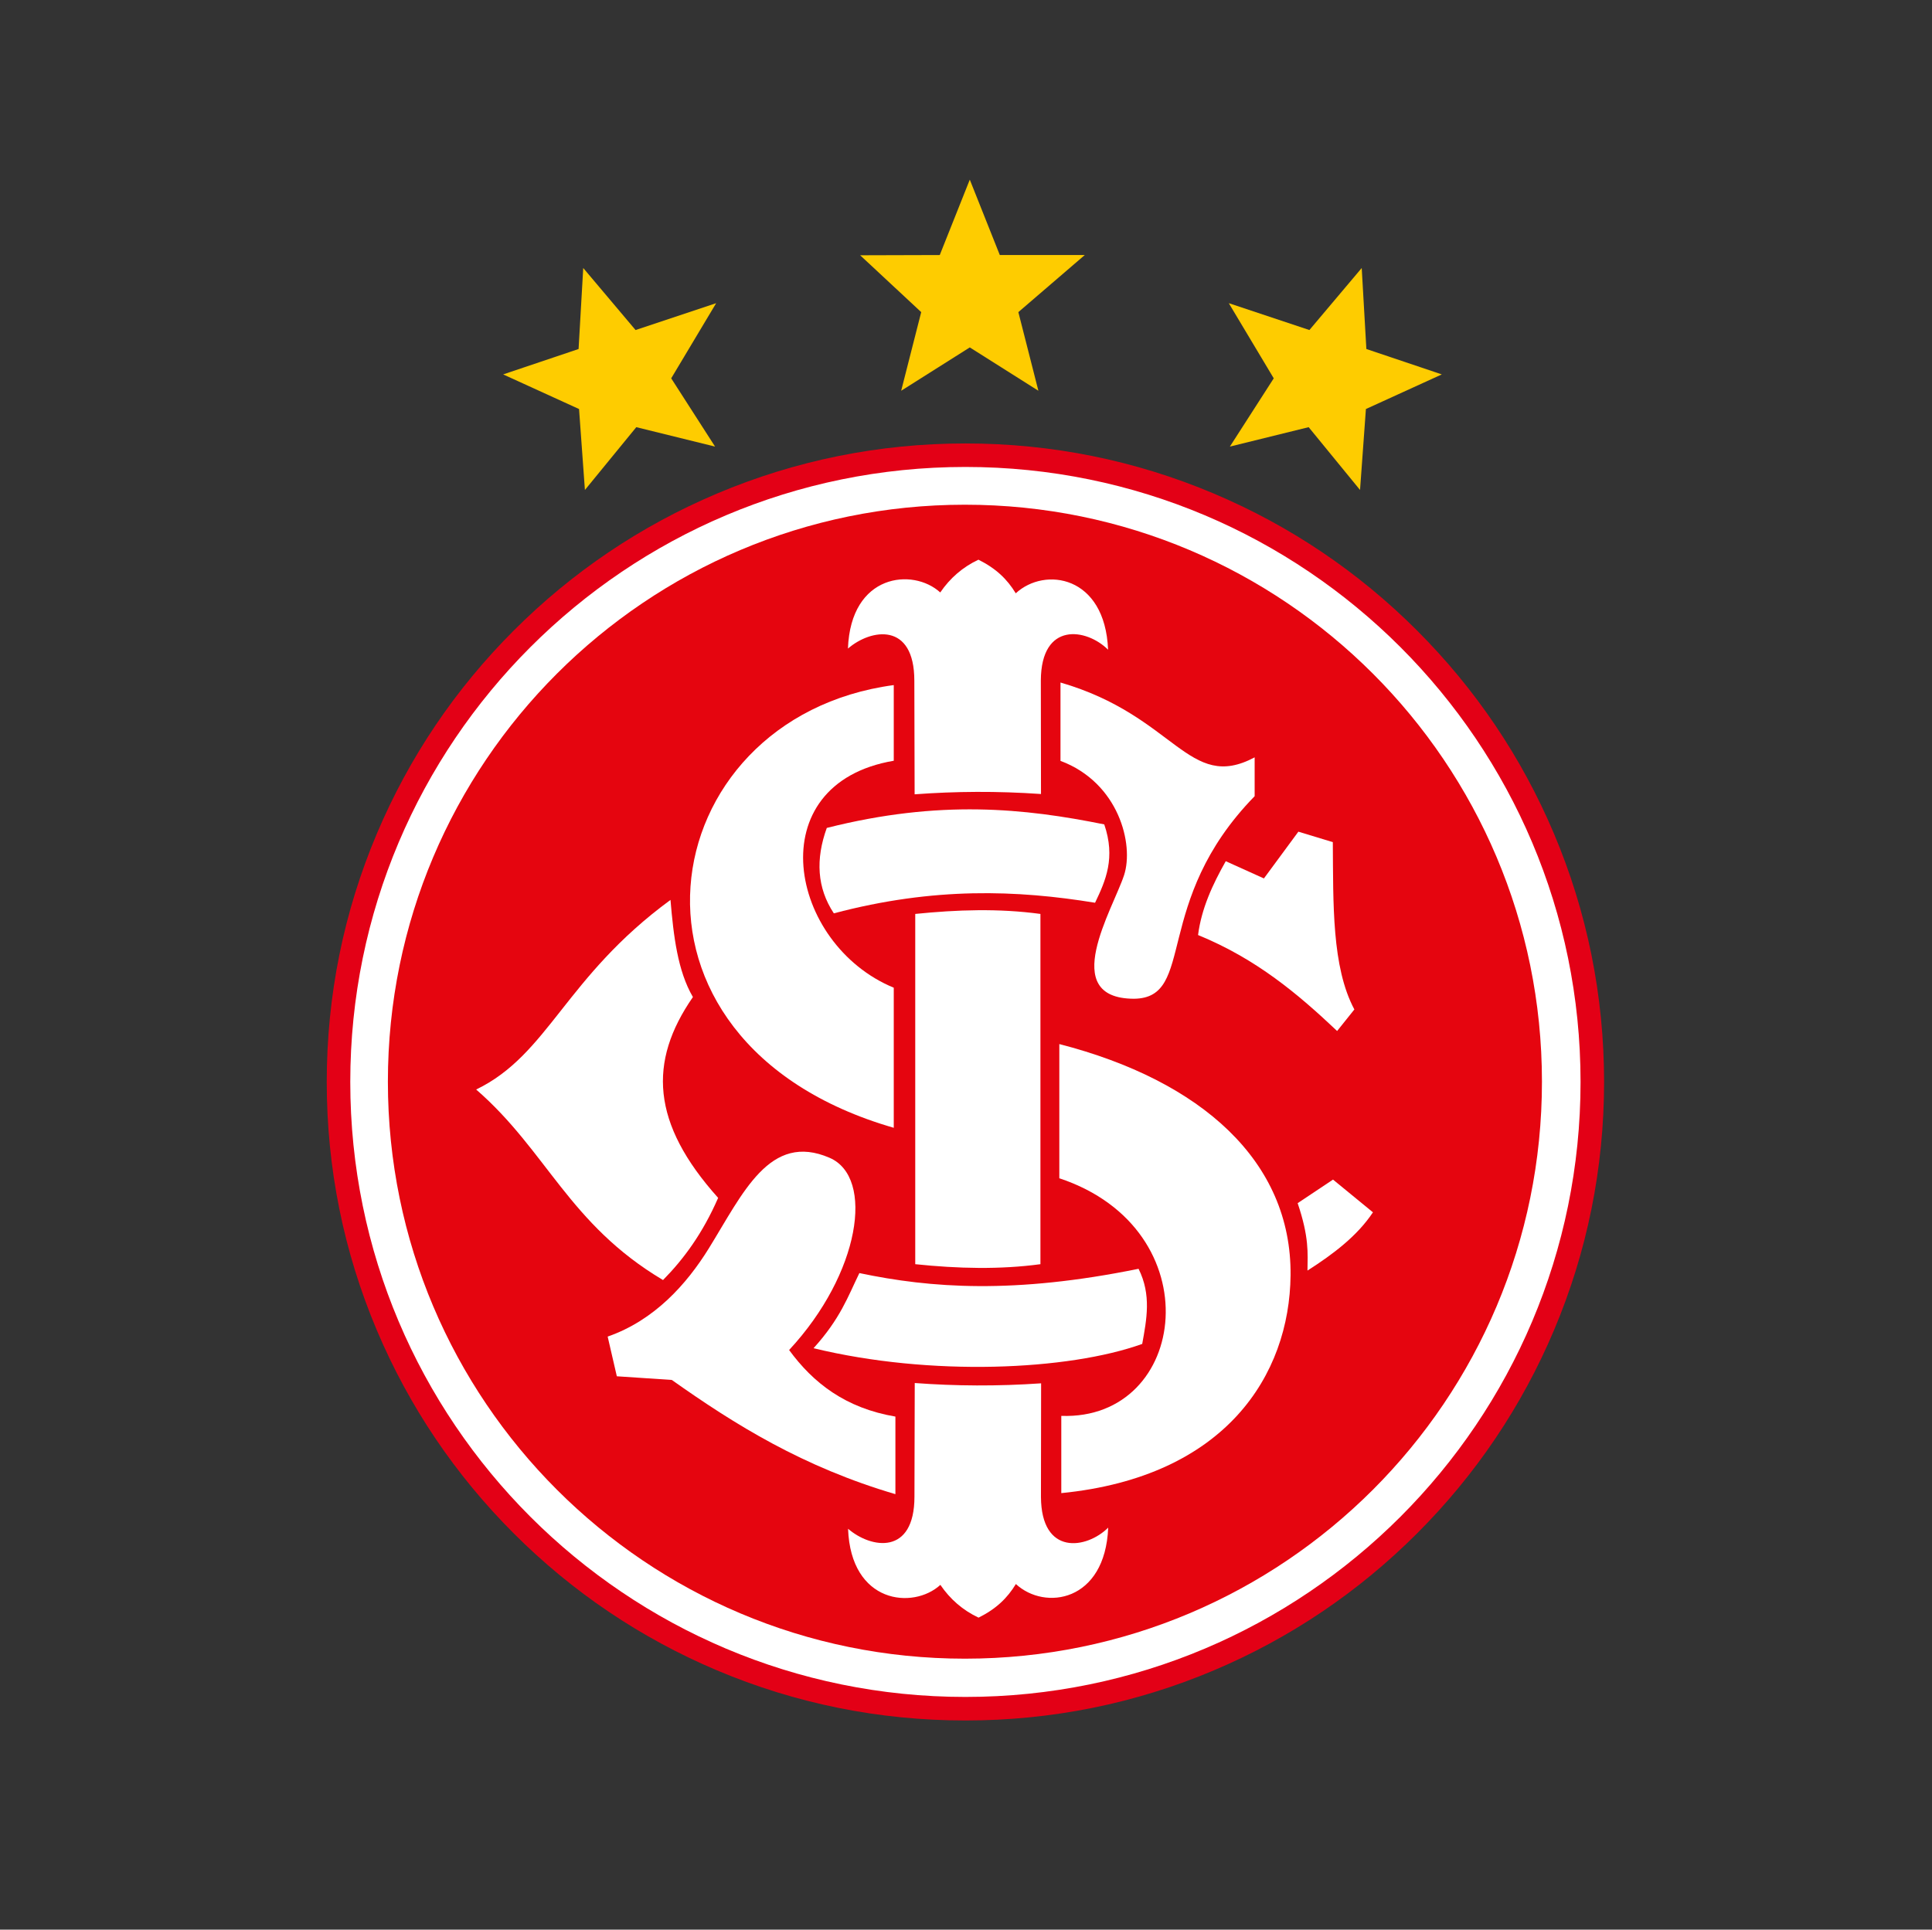 <?xml version="1.0" encoding="utf-8"?>
<!-- Generator: Adobe Illustrator 25.0.1, SVG Export Plug-In . SVG Version: 6.00 Build 0)  -->
<svg version="1.1" id="Camada_1" xmlns="http://www.w3.org/2000/svg" xmlns:xlink="http://www.w3.org/1999/xlink" x="0px" y="0px"
	 viewBox="0 0 1000.99 1000" style="enable-background:new 0 0 1000.99 1000;" xml:space="preserve">
<rect x="0" y="0" width="1000.99" height="1000" fill="#333333" stroke="none"/>
<style type="text/css">
	.st0{fill:#FFFFFF;}
	.st1{fill:#E30016;}
	.st2{fill:#E5050F;}
	.st3{fill-rule:evenodd;clip-rule:evenodd;fill:#FFFFFF;}
	.st4{fill:#FECC00;}
</style>
<g id="g3460_8_">
	<g id="g3313_8_">
		<g id="g3296_8_" transform="translate(1259.98, 3.93111e-07)">
			<g id="path3278_11_">
				<path class="st0" d="M-759.79,885.5c-43.85,0-86.38-8.59-126.43-25.53c-38.68-16.36-73.41-39.78-103.24-69.6
					c-29.83-29.83-53.25-64.56-69.6-103.24c-16.94-40.05-25.53-82.58-25.53-126.43s8.59-86.38,25.53-126.43
					c16.36-38.68,39.78-73.41,69.6-103.24c29.83-29.83,64.56-53.25,103.24-69.6c40.05-16.94,82.58-25.53,126.43-25.53
					s86.38,8.59,126.43,25.53c38.68,16.36,73.41,39.78,103.24,69.6c29.83,29.83,53.25,64.56,69.6,103.24
					c16.94,40.05,25.53,82.58,25.53,126.43s-8.59,86.38-25.53,126.43c-16.36,38.68-39.78,73.41-69.6,103.24
					c-29.83,29.83-64.56,53.25-103.24,69.6C-673.41,876.91-715.94,885.5-759.79,885.5z"/>
				<path class="st1" d="M-759.79,241.99c176.02,0,318.71,142.69,318.71,318.71s-142.69,318.71-318.71,318.71
					s-318.71-142.69-318.71-318.71S-935.8,241.99-759.79,241.99 M-759.79,229.81c-44.67,0-88,8.75-128.8,26.01
					c-39.4,16.67-74.79,40.52-105.18,70.91c-30.39,30.38-54.24,65.77-70.91,105.18c-17.26,40.8-26.01,84.14-26.01,128.8
					s8.75,88,26.01,128.8c16.67,39.4,40.52,74.79,70.91,105.18c30.38,30.38,65.77,54.24,105.18,70.91
					c40.8,17.26,84.14,26.01,128.8,26.01c44.67,0,88-8.75,128.8-26.01c39.4-16.67,74.79-40.52,105.18-70.91
					c30.38-30.38,54.24-65.77,70.91-105.18c17.26-40.8,26.01-84.14,26.01-128.8s-8.75-88-26.01-128.8
					c-16.67-39.4-40.52-74.79-70.91-105.18c-30.38-30.38-65.77-54.24-105.18-70.91C-671.79,238.56-715.12,229.81-759.79,229.81
					L-759.79,229.81z"/>
			</g>
			<path id="path2416_8_" class="st2" d="M-461.08,560.57c0.02,165.11-133.81,298.98-298.92,299.01s-298.98-133.81-299.01-298.92
				c0-0.03,0-0.06,0-0.09c-0.02-165.11,133.81-298.98,298.92-299.01c165.11-0.02,298.98,133.81,299.01,298.92
				C-461.08,560.51-461.08,560.54-461.08,560.57z"/>
			<g id="g3246_8_" transform="translate(220.968, 51.613)">
				<path id="path3188_8_" class="st3" d="M-860.22,432.95c1.76-13.76,7.52-26.18,14.35-38.26l19.77,8.93l17.85-24.23l17.85,5.42
					c0.26,31.87-0.6,64.7,11.16,86.71l-8.93,11.16C-808.4,463.57-829.93,445.34-860.22,432.95z"/>
				<path id="path3190_8_" class="st3" d="M-893.45,465.97c-39.5-0.15-10.87-46.4-5.1-64.06c5.19-15.86-2.66-47.87-32.95-59.22
					v-40.6c59.63,17.28,66.28,57.03,100.6,38.78v20.12C-884.41,415.86-860.97,465.66-893.45,465.97z"/>
				<path id="path3192_8_" class="st3" d="M-1052.58,377.45c58.58-14.82,102.55-10.16,143.76-1.83c5.93,17.29,0.78,29.04-4.76,40.6
					c-40.31-6.59-83.41-8.28-135.35,5.49C-1057.69,408.47-1058.43,393.62-1052.58,377.45z"/>
				<path id="path3194_8_" class="st3" d="M-1017.88,342.63c-70.28,11.94-54.48,95.15,0,117.62v72.6
					c-154.36-44.56-126.47-212.45,0-229.43V342.63z"/>
				<path id="path3196_8_" class="st3" d="M-941.89,603.53c-20.91,2.83-42.66,2.32-64.86,0V422.02c21.62-2.2,43.24-2.94,64.86,0
					V603.53z"/>
				<path id="path3202_8_" class="st3" d="M-1234.24,513.01c37.6-18.19,45.91-58.1,100.68-98.26c1.57,18.62,3.7,36.8,11.62,50.34
					c-23.22,33.54-21.65,65.37,13.07,104.07c-8.08,18.52-17.91,31.79-28.56,42.59C-1186.27,582.69-1197.53,544.9-1234.24,513.01z"/>
				<path id="path3204_8_" class="st3" d="M-1059.44,647.07c13.93-15.38,17.8-26.74,23.74-38.93c36.97,7.78,80.03,10.95,144.65-2.22
					c6.75,13.53,4.18,26.22,1.9,38.93C-927.44,658.61-998.77,661.84-1059.44,647.07z"/>
				<path id="path3206_8_" class="st3" d="M-1166.11,641.05l4.75,20.57l28.49,1.9c32.85,23.26,67.98,45.11,115.84,59.19v-40.2
					c-25.92-4.41-42.62-17.47-55.07-34.5c36.87-39.66,44.34-89.45,21.02-99.59c-31.03-13.48-44.89,18.26-62.61,46.9
					C-1125.26,614.01-1141.95,632.63-1166.11,641.05z"/>
				<path id="path3208_8_" class="st3" d="M-941.68,301.03c0.15-30.74,23.72-27.02,34.84-15.94c-1.56-38.55-32.84-43.14-47.83-29.23
					c-4.44-7.3-10.19-12.87-19.34-17.42c-8.2,3.86-14.74,9.58-19.78,16.98c-14.16-12.92-46.4-9.73-47.83,29.08
					c11.93-10.29,34.4-13.93,34.4,16.68l0.15,58.85c21.06-1.57,42.83-1.73,65.47-0.16L-941.68,301.03z"/>
				<path id="path3216_8_" class="st3" d="M-941.62,724.11c0.15,30.74,23.72,27.02,34.84,15.94c-1.56,38.55-32.84,43.14-47.83,29.23
					c-4.44,7.3-10.19,12.87-19.34,17.42c-8.2-3.86-14.74-9.58-19.78-16.98c-14.16,12.92-46.4,9.73-47.83-29.08
					c11.93,10.29,34.4,13.93,34.4-16.68l0.15-58.85c21.06,1.57,42.83,1.73,65.47,0.16L-941.62,724.11z"/>
				<path id="path3218_8_" class="st3" d="M-932.1,489.46v69.54c79.53,26.45,66.94,125.51,1.02,123.14v40.03
					c85.26-8.45,118.26-61.33,118.79-112.86C-811.7,550.26-858.38,508.45-932.1,489.46z"/>
				<path id="path3222_8_" class="st3" d="M-803.53,606.84c0.1-9.08,0.91-17.14-5.09-34.94l18.32-12.21l20.69,16.96
					C-777.71,588.85-790.05,598.23-803.53,606.84z"/>
			</g>
		</g>
	</g>
</g>
<g>
	<g>
		<g>
			<polygon class="st4" points="371.05,157.12 329.29,171.04 302.18,138.89 299.77,180.87 260.69,194.03 300.01,211.97 
				303.05,253.92 329.67,221.37 370.49,231.44 347.76,196.06 			"/>
		</g>
	</g>
</g>
<g>
	<g>
		<g>
			<polygon class="st4" points="659.94,196.06 637.21,231.44 678.03,221.37 704.65,253.92 707.69,211.97 747.01,194.03 
				707.93,180.87 705.52,138.89 678.41,171.04 636.65,157.12 			"/>
		</g>
	</g>
</g>
<g>
	<g>
		<g>
			<polygon class="st4" points="562.03,132.17 518.01,132.17 502.46,93.1 486.9,132.17 445.66,132.29 477.29,161.75 466.91,202.5 
				502.46,180.04 538,202.5 527.62,161.75 			"/>
		</g>
	</g>
</g>
</svg>
